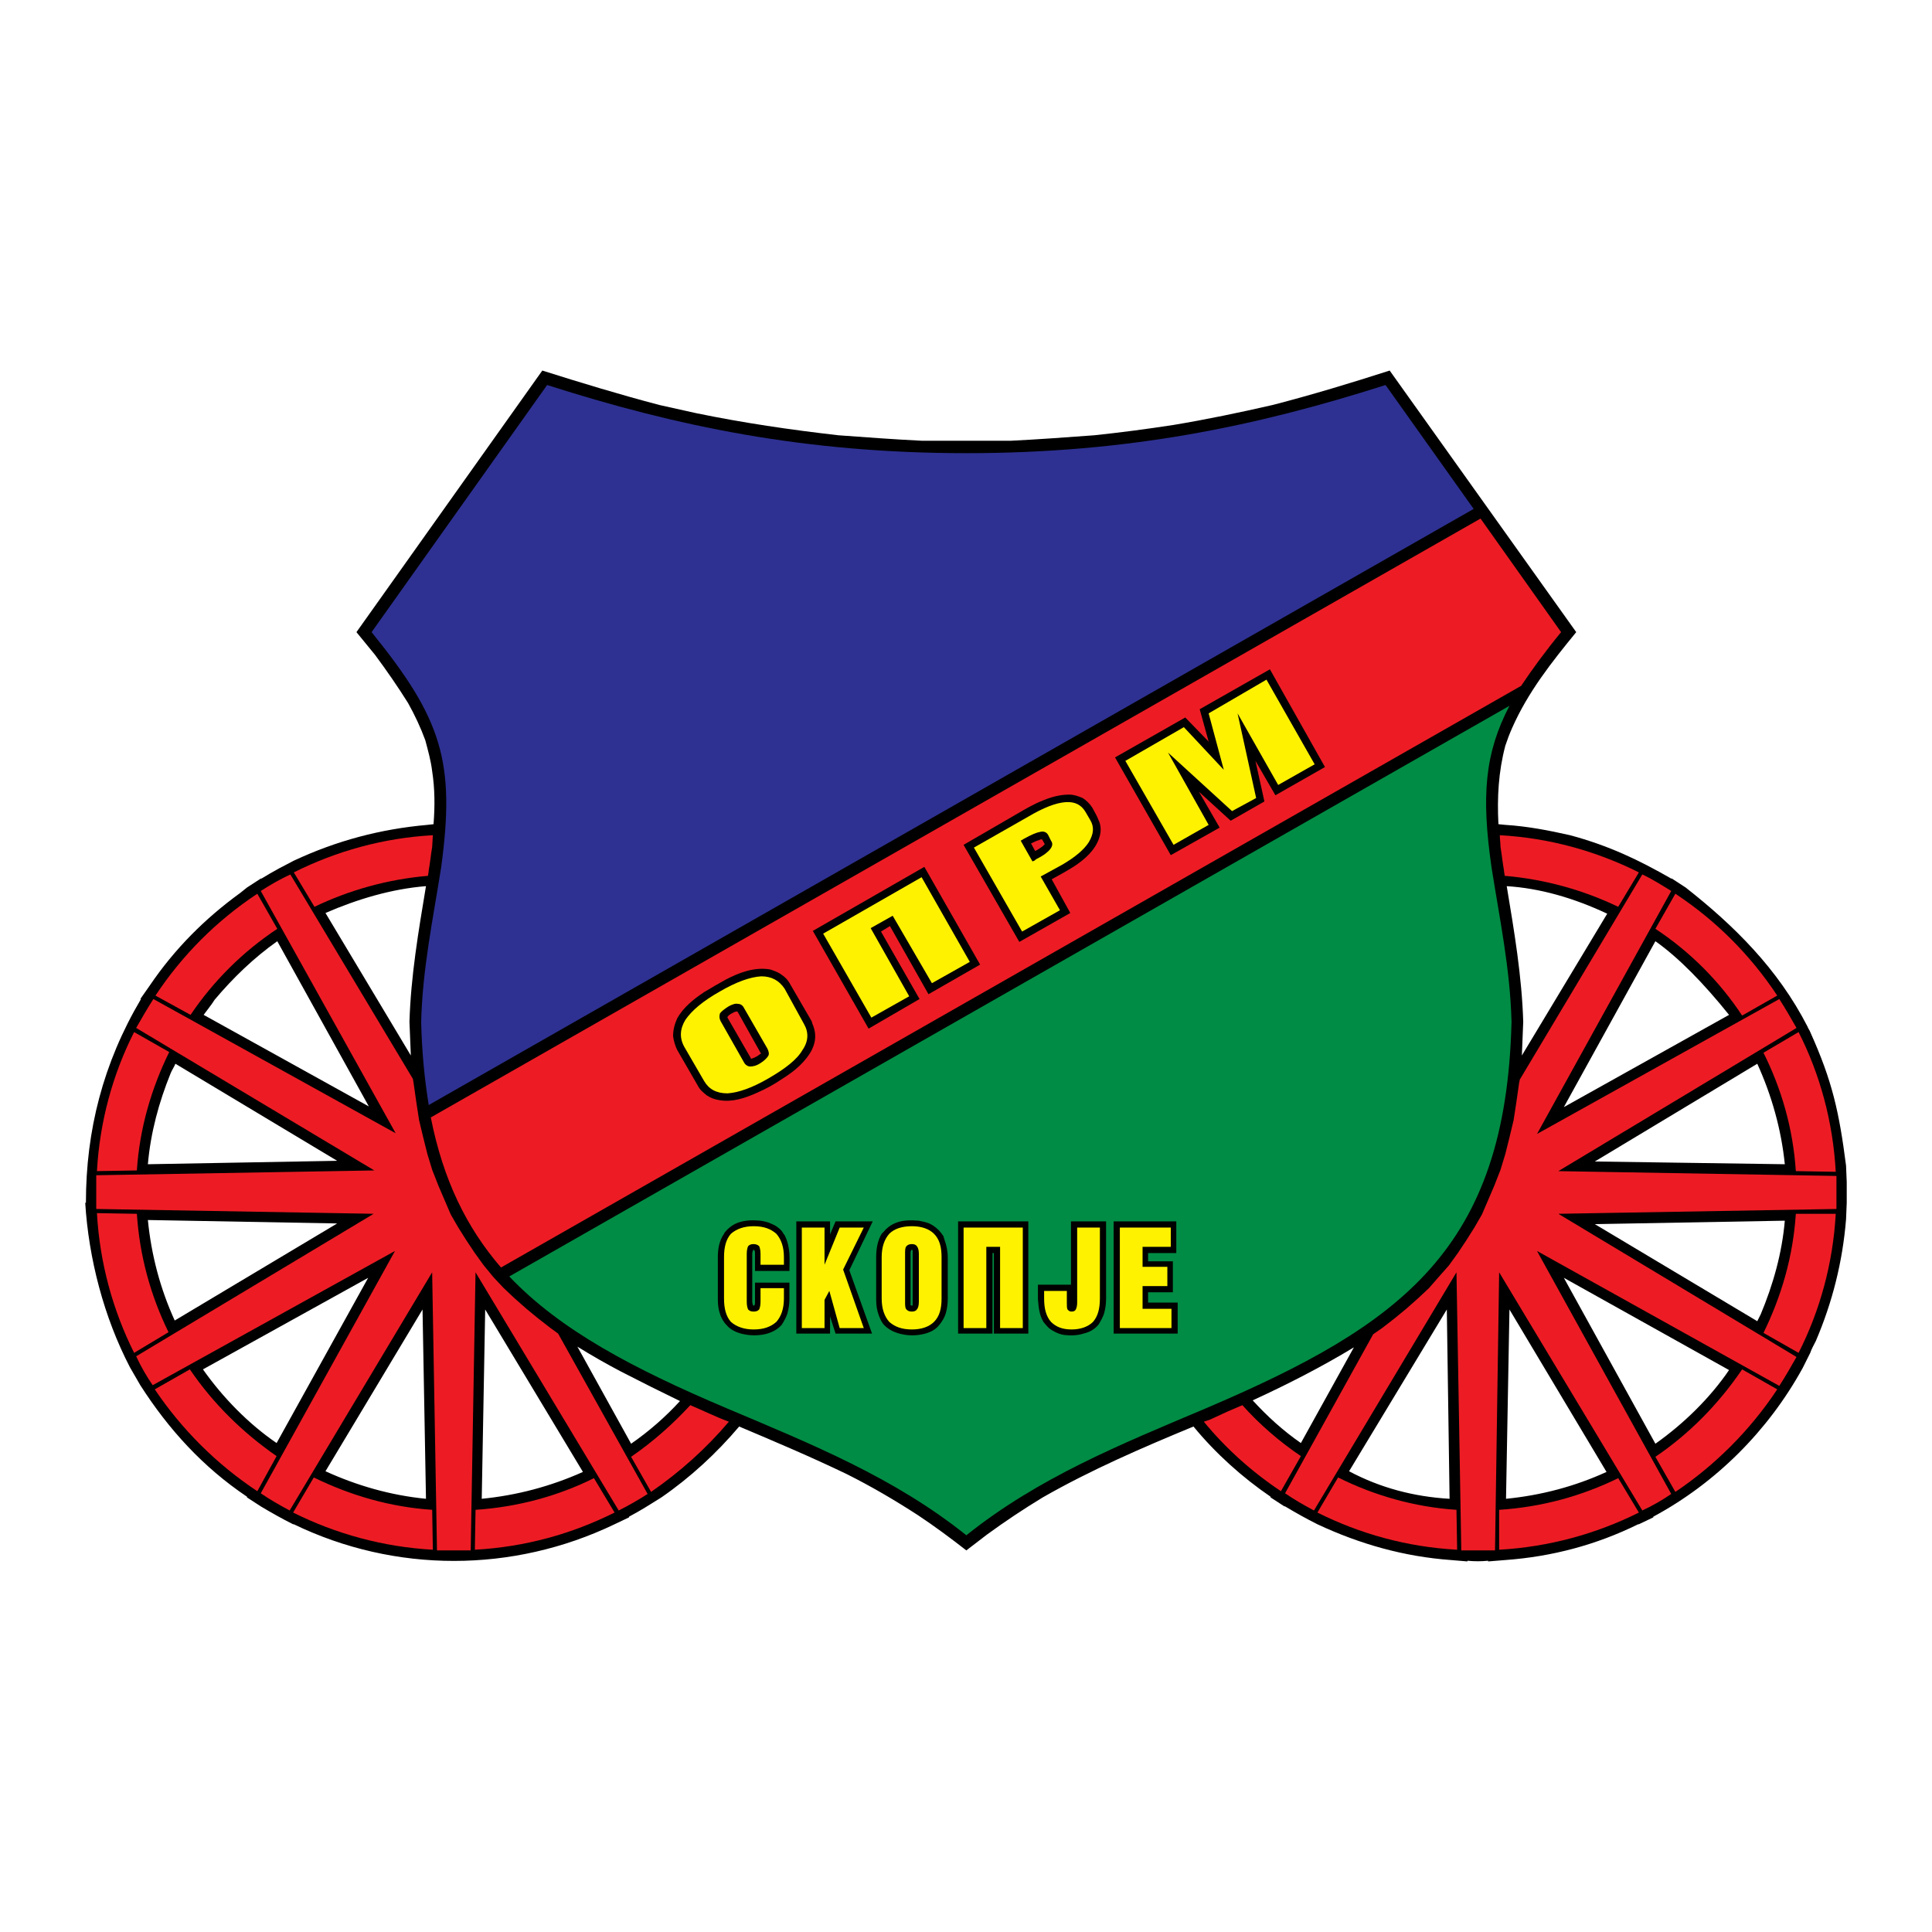 <?xml version="1.0" encoding="utf-8"?>
<!-- Generator: Adobe Illustrator 13.0.0, SVG Export Plug-In . SVG Version: 6.00 Build 14948)  -->
<!DOCTYPE svg PUBLIC "-//W3C//DTD SVG 1.0//EN" "http://www.w3.org/TR/2001/REC-SVG-20010904/DTD/svg10.dtd">
<svg version="1.0" id="Layer_1" xmlns="http://www.w3.org/2000/svg" xmlns:xlink="http://www.w3.org/1999/xlink" x="0px" y="0px"
	 width="192.756px" height="192.756px" viewBox="0 0 192.756 192.756" enable-background="new 0 0 192.756 192.756"
	 xml:space="preserve">
<g>
	<polygon fill-rule="evenodd" clip-rule="evenodd" fill="#FFFFFF" points="0,0 192.756,0 192.756,192.756 0,192.756 0,0 	"/>
	<path fill-rule="evenodd" clip-rule="evenodd" d="M26.017,150.291L26.017,150.291l-1.374-0.893v-0.07
		c-4.396-2.953-7.83-6.73-10.645-11.125l0,0l-1.031-1.785l0,0c-2.609-5.014-4.121-10.852-4.464-16.414h0.069
		c0-7.213,1.717-13.941,5.494-20.33h-0.068l0.961-1.373l0,0c2.472-3.64,5.494-6.662,8.997-9.203l0.687-0.55l0,0l1.374-0.893h0.068
		c0.549-0.343,1.168-0.687,1.786-1.03l0,0l1.442-0.755l0,0c4.258-1.992,8.653-3.159,13.324-3.571l0,0l0.618-0.069
		c0.137-1.785,0.137-3.502-0.138-5.288c-0.137-1.099-0.412-2.061-0.687-3.091c-0.481-1.305-1.03-2.472-1.717-3.708
		c-1.03-1.648-2.128-3.228-3.296-4.807l-1.854-2.267l18.543-26.098c3.915,1.236,7.761,2.404,11.675,3.434
		c1.236,0.275,2.472,0.549,3.709,0.824c4.67,0.961,9.34,1.648,14.147,2.198c2.816,0.206,5.563,0.412,8.379,0.549
		c2.953,0,5.837,0,8.791,0c2.816-0.137,5.563-0.343,8.379-0.549c2.609-0.275,5.22-0.618,7.898-1.03
		c3.296-0.549,6.593-1.236,9.89-1.992c3.983-1.03,7.829-2.198,11.675-3.434l18.612,26.098c-2.473,3.022-4.808,5.975-6.388,9.546
		c-0.274,0.619-0.48,1.168-0.687,1.786c-0.687,2.609-0.824,5.151-0.687,7.829l0.687,0.069l0,0c2.197,0.137,4.327,0.549,6.456,1.03
		c3.846,1.031,6.868,2.473,10.096,4.327h0.068l1.374,0.893l0,0c4.808,3.777,9.203,8.104,12.156,13.874
		c0.068,0.205,0.205,0.344,0.274,0.549l0,0c2.197,4.877,2.884,7.967,3.571,13.324l0,0l0.068,1.648l0,0c0-0.412,0,0.686,0,1.029
		s0,0.688,0,1.031l0,0l-0.068,1.648l0,0c-0.344,4.258-1.374,8.309-3.022,12.156c-0.206,0.41-0.411,0.754-0.549,1.166l0,0
		l-0.756,1.512l0,0c-3.434,6.25-8.653,11.469-14.903,14.834v0.068l-1.441,0.688h-0.069c-4.189,2.061-8.585,3.229-13.255,3.57l0,0
		l-1.717,0.139v-0.068c-0.687,0.068-1.374,0.068-2.061,0v0.068l-1.648-0.139l0,0c-4.67-0.342-9.065-1.578-13.323-3.57l0,0
		c-1.099-0.549-2.198-1.168-3.228-1.785h-0.069l-1.373-0.893v-0.07c-2.816-1.922-5.495-4.326-7.692-7.004
		c-5.15,2.129-10.233,4.326-15.041,7.074c-1.923,1.166-3.776,2.402-5.562,3.707l-2.061,1.58c-1.579-1.236-3.159-2.404-4.808-3.502
		c-2.334-1.512-4.67-2.885-7.142-4.121c-3.571-1.717-7.143-3.229-10.714-4.738c-2.267,2.678-4.876,5.082-7.761,7.074l0,0
		c-1.099,0.686-2.06,1.305-3.228,1.922v0.068l-1.442,0.688c-10.165,4.877-21.909,4.877-32.004,0h-0.069
		C28.146,151.527,27.047,150.908,26.017,150.291L26.017,150.291z M42.5,88.411c-0.755,4.533-1.511,8.997-1.648,13.53l0.137,3.365
		l-8.516-14.217C35.632,89.716,39.066,88.686,42.5,88.411L42.5,88.411z M57.609,134.357c1.442,0.893,2.884,1.717,4.327,2.473
		c1.992,1.029,3.915,1.99,5.906,2.953c-1.442,1.578-3.091,3.021-4.876,4.258L57.609,134.357L57.609,134.357z M124.982,139.715
		c3.435-1.58,6.799-3.297,10.096-5.289l-5.288,9.547C128.005,142.736,126.425,141.293,124.982,139.715L124.982,139.715z
		 M151.836,105.307l0.137-3.365c-0.137-4.533-0.893-8.998-1.647-13.53c3.296,0.206,6.661,1.167,10.026,2.747L151.836,105.307
		L151.836,105.307z M48.063,149.535c3.502-0.344,6.868-1.236,10.096-2.68l-9.752-16.207L48.063,149.535L48.063,149.535z
		 M32.473,146.787c3.159,1.443,6.524,2.404,10.027,2.748l-0.344-18.887L32.473,146.787L32.473,146.787z M20.248,136.623
		c1.992,2.816,4.533,5.426,7.349,7.35l9.134-16.484L20.248,136.623L20.248,136.623z M14.754,121.721
		c0.343,3.502,1.236,6.867,2.678,10.027l16.208-9.684L14.754,121.721L14.754,121.721z M17.501,106.131
		c-0.138,0.342-0.343,0.617-0.481,0.961c-1.167,2.885-1.992,5.906-2.266,9.064l18.886-0.342L17.501,106.131L17.501,106.131z
		 M21.416,99.742c-0.343,0.551-0.755,1.031-1.099,1.512l16.482,9.135l-9.134-16.483C25.33,95.554,23.27,97.545,21.416,99.742
		L21.416,99.742z M172.508,101.254c-2.541-3.158-5.014-5.7-7.349-7.349l-9.134,16.552L172.508,101.254L172.508,101.254z
		 M178.071,116.156c-0.344-3.434-1.306-6.867-2.747-10.025l-16.208,9.752L178.071,116.156L178.071,116.156z M175.324,131.816
		l0.343-0.688c1.236-2.953,2.129-6.111,2.404-9.34l-18.955,0.344L175.324,131.816L175.324,131.816z M172.508,136.691l-16.482-9.203
		l9.134,16.553C167.976,142.049,170.585,139.508,172.508,136.691L172.508,136.691z M150.256,149.535
		c3.503-0.344,6.868-1.236,10.027-2.68l-9.684-16.207L150.256,149.535L150.256,149.535z M134.598,146.787
		c3.091,1.648,6.456,2.541,10.027,2.748l-0.275-18.887L134.598,146.787L134.598,146.787z"/>
	<path fill-rule="evenodd" clip-rule="evenodd" fill="#ED1C24" d="M28.97,87.244l12.225,20.397l0.069,0.412l0.275,1.924l0.274,1.785
		l0.412,1.717l0.412,1.648l0.48,1.58l0.619,1.58l0.618,1.441l0.618,1.441l0.755,1.307l0.824,1.305l0.824,1.236l0.893,1.236
		l0.961,1.166l1.031,1.1l1.099,1.029l1.167,1.031l1.167,0.961l1.236,0.961l0.755,0.551l8.928,16.002
		c-0.961,0.617-1.923,1.166-2.884,1.648l-14.285-23.764l-0.481,27.746c-0.549,0-1.099,0-1.648,0s-1.099,0-1.717,0l-0.481-27.746
		l-14.216,23.764c-1.03-0.551-1.991-1.1-2.884-1.717l13.392-24.176l-24.175,13.393c-0.618-0.893-1.167-1.855-1.648-2.885
		l23.694-14.217l-27.677-0.48c0-0.549,0-1.1,0-1.648s0-1.168,0-1.717l27.746-0.48l-23.763-14.217
		c0.549-0.961,1.099-1.922,1.717-2.885l24.175,13.393L26.017,88.892C26.979,88.274,27.94,87.724,28.97,87.244L28.97,87.244z
		 M31.374,90.472c3.434-1.648,7.28-2.748,11.332-3.091c0-0.206,0.068-0.343,0.068-0.549c0.137-0.755,0.206-1.511,0.343-2.335
		l0.069-1.168c-4.945,0.275-9.615,1.58-13.873,3.709L31.374,90.472L31.374,90.472z M19.012,101.254
		c2.266-3.365,5.22-6.318,8.654-8.584l-1.992-3.503c-4.052,2.679-7.486,6.112-10.165,10.164L19.012,101.254L19.012,101.254z
		 M13.655,116.775c0.275-4.189,1.442-8.174,3.228-11.812l-3.502-1.992c-2.129,4.189-3.434,8.928-3.709,13.873L13.655,116.775
		L13.655,116.775z M16.814,132.914c-1.786-3.639-2.884-7.623-3.159-11.812l-3.983-0.068c0.275,4.945,1.58,9.684,3.709,13.941
		L16.814,132.914L16.814,132.914z M27.597,145.277c-3.365-2.336-6.319-5.221-8.653-8.654l-3.503,1.992
		c2.679,3.982,6.181,7.486,10.233,10.164L27.597,145.277L27.597,145.277z M43.118,150.635c-4.189-0.275-8.172-1.443-11.812-3.229
		l-2.061,3.502c4.258,2.129,8.997,3.434,13.942,3.709L43.118,150.635L43.118,150.635z M59.257,147.475
		c-3.571,1.785-7.624,2.885-11.812,3.16l-0.069,3.982c5.014-0.275,9.684-1.58,13.942-3.709L59.257,147.475L59.257,147.475z
		 M68.872,140.195c-1.785,1.922-3.708,3.639-5.906,5.15l1.992,3.502c2.885-1.992,5.494-4.326,7.761-7.004
		C71.413,141.361,70.177,140.744,68.872,140.195L68.872,140.195z M151.63,107.709l12.225-20.465c1.03,0.48,1.991,1.099,2.885,1.648
		l-13.393,24.243l24.175-13.461c0.618,0.963,1.168,1.924,1.717,2.885l-23.763,14.285l27.746,0.48c0,0.551,0,1.1,0,1.648
		s0,1.1,0,1.648l-27.746,0.48l23.763,14.285c-0.549,0.961-1.099,1.924-1.717,2.885l-24.175-13.461l13.393,24.244
		c-0.894,0.617-1.854,1.166-2.885,1.648l-14.285-23.764l-0.412,27.746c-0.549,0-1.099,0-1.648,0c-0.617,0-1.167,0-1.717,0
		l-0.48-27.746l-14.217,23.764c-1.03-0.551-1.991-1.1-2.884-1.717l8.79-15.865l0.894-0.619l1.236-0.961l1.167-0.961l1.167-1.031
		l1.1-1.029l0.961-1.1l1.03-1.166l0.894-1.236l0.823-1.236l0.824-1.305l0.756-1.307l0.618-1.441l0.618-1.441l0.618-1.58l0.48-1.58
		l0.412-1.648l0.412-1.717l0.274-1.785l0.275-1.924L151.63,107.709L151.63,107.709z M129.79,145.277
		c-2.129-1.443-4.121-3.16-5.838-5.082l-1.442,0.617l-1.785,0.824c-0.206,0.068-0.412,0.137-0.618,0.207
		c2.198,2.678,4.808,5.012,7.692,6.936L129.79,145.277L129.79,145.277z M145.312,150.635c-4.189-0.275-8.241-1.443-11.812-3.229
		l-2.061,3.502c4.258,2.129,8.928,3.434,13.941,3.709L145.312,150.635L145.312,150.635z M161.451,147.475
		c-3.641,1.785-7.624,2.885-11.882,3.16v3.982c4.945-0.275,9.684-1.58,13.942-3.709L161.451,147.475L161.451,147.475z
		 M173.812,136.623c-2.335,3.434-5.219,6.387-8.653,8.723l1.992,3.502c3.983-2.678,7.485-6.18,10.164-10.232L173.812,136.623
		L173.812,136.623z M179.17,121.102c-0.274,4.258-1.442,8.242-3.228,11.881l3.502,1.992c2.129-4.189,3.434-8.928,3.709-13.873
		H179.17L179.17,121.102z M175.942,105.031c1.785,3.57,2.953,7.555,3.228,11.812l3.983,0.068c-0.275-5.014-1.58-9.752-3.709-13.941
		L175.942,105.031L175.942,105.031z M165.159,92.669c3.435,2.266,6.388,5.219,8.653,8.653l3.503-1.992
		c-2.679-4.051-6.112-7.485-10.164-10.164L165.159,92.669L165.159,92.669z M150.119,87.381c4.052,0.343,7.897,1.442,11.332,3.091
		l2.061-3.434c-4.259-2.129-8.929-3.434-13.874-3.709c0,0.413,0.069,0.756,0.069,1.168c0.138,0.824,0.206,1.58,0.344,2.335
		C150.051,87.038,150.119,87.175,150.119,87.381L150.119,87.381z"/>
	<path fill-rule="evenodd" clip-rule="evenodd" fill="#ED1C24" d="M42.98,111.486c1.236,6.25,3.571,10.99,7.005,14.973
		l101.782-58.033c1.099-1.648,2.403-3.434,3.983-5.357l-8.036-11.332L42.98,111.486L42.98,111.486z"/>
	<path fill-rule="evenodd" clip-rule="evenodd" fill="#2E3192" d="M96.412,45.212c-16.139,0-28.914-2.678-41.825-6.799
		L37.074,63.069c7.005,8.653,8.379,12.912,6.937,23.488c-0.824,5.219-1.854,10.095-1.992,15.384
		c0.069,3.021,0.343,5.768,0.755,8.309l104.254-59.475l-8.791-12.362C125.326,42.534,112.552,45.212,96.412,45.212L96.412,45.212z"
		/>
	<path fill-rule="evenodd" clip-rule="evenodd" fill="#008C44" d="M50.81,127.352c5.082,5.357,12.362,9.203,21.771,13.186
		c8.447,3.572,16.62,6.869,23.831,12.637c7.212-5.768,15.384-9.064,23.832-12.637c19.642-8.377,30.012-15.932,30.562-38.596
		c-0.138-5.289-1.168-10.165-1.992-15.384c-1.029-7.143-0.687-11.401,1.786-16.14L50.81,127.352L50.81,127.352z"/>
	<path fill-rule="evenodd" clip-rule="evenodd" d="M126.699,66.777l-7.005,3.983l0.893,3.228l-2.335-2.404l-7.005,3.983l5.562,9.752
		l4.876-2.748l-2.06-3.571l3.159,2.884l3.365-1.923l-0.893-4.052l1.991,3.434l4.944-2.816L126.699,66.777L126.699,66.777z
		 M102.868,84.153c0.274-0.138,0.55-0.275,0.824-0.344c0.068-0.068,0.206-0.068,0.274-0.068l0.274,0.48
		c-0.068,0.069-0.137,0.138-0.206,0.206c-0.274,0.206-0.48,0.343-0.755,0.481L102.868,84.153L102.868,84.153z M108.98,80.582
		c-0.274-0.413-0.549-0.687-0.961-0.962c-0.481-0.206-0.894-0.343-1.374-0.343c-1.168,0-2.267,0.412-3.297,0.893
		c-0.412,0.206-0.824,0.413-1.167,0.618l-6.044,3.503l5.562,9.684l5.083-2.885l-1.854-3.365c0.755-0.412,1.511-0.824,2.266-1.305
		c1.031-0.687,2.061-1.58,2.473-2.815c0.206-0.618,0.206-1.237-0.068-1.786C109.461,81.406,109.187,80.994,108.98,80.582
		L108.98,80.582z M92.223,86.488l-11.126,6.387l5.563,9.751l5.082-2.953l-3.846-6.73l0.893-0.549l3.846,6.799l5.151-2.953
		L92.223,86.488L92.223,86.488z M75.534,105.375c-0.206,0.137-0.412,0.205-0.618,0.273v-0.068l-2.335-4.051c0-0.068,0-0.068,0-0.068
		c0.069-0.139,0.274-0.275,0.412-0.344c0.137-0.068,0.343-0.207,0.549-0.207c0,0,0,0,0.068,0.068l2.267,4.053l0.069,0.068
		C75.809,105.168,75.671,105.307,75.534,105.375L75.534,105.375z M78.899,98.301c-0.206-0.412-0.481-0.756-0.893-1.029
		c-0.344-0.275-0.756-0.413-1.168-0.55c-1.58-0.275-3.159,0.343-4.464,1.031c-0.756,0.412-1.442,0.824-2.129,1.236
		c-1.03,0.686-2.061,1.51-2.679,2.609c-0.274,0.617-0.412,1.168-0.412,1.785c0.069,0.48,0.206,0.961,0.412,1.373l2.061,3.572
		c0.206,0.412,0.549,0.688,0.893,0.961c0.412,0.275,0.824,0.412,1.305,0.48c1.236,0.207,2.472-0.205,3.571-0.686
		c0.961-0.412,1.854-0.893,2.747-1.512c1.099-0.688,2.266-1.648,2.884-2.885c0.069-0.137,0.069-0.205,0.138-0.344
		c0.274-0.754,0.206-1.51-0.138-2.266c0-0.137-0.068-0.205-0.137-0.344L78.899,98.301L78.899,98.301z"/>
	<path fill-rule="evenodd" clip-rule="evenodd" fill="#FFF200" d="M131.164,76.255l-4.808-8.447l-5.77,3.365l1.512,5.632
		l-3.984-4.258l-5.837,3.365l4.808,8.379l3.502-1.992l-4.052-7.211l6.387,5.837l2.404-1.305l-1.854-8.447l4.052,7.143
		L131.164,76.255L131.164,76.255z M104.859,83.878c0.207,0.275,0.138,0.549-0.068,0.824c-0.206,0.274-0.618,0.618-1.305,0.961
		c-0.138,0.068-0.206,0.137-0.274,0.206c-0.069,0-0.138,0.069-0.206,0.069l-1.168-2.061l0.344-0.206
		c0.755-0.412,1.236-0.618,1.648-0.687c0.343-0.069,0.617,0.068,0.755,0.343L104.859,83.878L104.859,83.878z M108.774,81.818
		l-0.48-0.824c-0.412-0.687-1.03-1.03-1.992-0.962c-0.961,0.069-2.197,0.55-3.708,1.442l-5.426,3.09l4.808,8.379l3.777-2.129
		l-1.923-3.365l2.129-1.167c1.305-0.756,2.197-1.511,2.678-2.267C109.118,83.192,109.187,82.505,108.774,81.818L108.774,81.818z
		 M96.756,95.966l-4.808-8.447l-9.821,5.631l4.808,8.379l3.777-2.129l-3.846-6.8l2.198-1.236l3.915,6.731L96.756,95.966
		L96.756,95.966z M76.564,104.619c0.137,0.275,0.206,0.549,0.068,0.756c-0.137,0.205-0.412,0.48-0.755,0.688
		c-0.412,0.273-0.755,0.342-1.03,0.342c-0.206,0-0.481-0.137-0.618-0.412l-2.335-4.119c-0.137-0.275-0.137-0.482-0.068-0.756
		c0.137-0.207,0.412-0.412,0.824-0.688c0.343-0.205,0.755-0.344,0.961-0.273c0.275,0,0.481,0.137,0.619,0.41L76.564,104.619
		L76.564,104.619z M80.205,102.146l-1.923-3.502c-0.549-0.824-1.305-1.236-2.335-1.236c-1.099,0.068-2.473,0.549-4.121,1.51
		c-1.717,0.963-2.816,1.924-3.434,2.816c-0.549,0.893-0.618,1.785-0.138,2.68l1.992,3.434c0.48,0.824,1.236,1.236,2.335,1.236
		c1.099-0.068,2.472-0.551,4.121-1.512s2.816-1.854,3.365-2.816C80.685,103.863,80.685,102.971,80.205,102.146L80.205,102.146z"/>
	<path fill-rule="evenodd" clip-rule="evenodd" d="M117.497,129.961h-2.953v-1.029h2.472v-3.09h-2.472v-0.824h2.815v-3.16h-6.25
		v11.195h6.388V129.961L117.497,129.961z M104.104,131.885c0.274,0.344,0.549,0.688,0.962,0.893
		c0.343,0.205,0.687,0.344,1.099,0.412c0.618,0.068,1.305,0.068,1.923-0.137c0.618-0.139,1.099-0.412,1.511-0.893
		c0.206-0.344,0.412-0.688,0.55-1.1c0.137-0.48,0.205-0.961,0.205-1.512v-7.691h-3.502v6.318h-3.297v1.443
		C103.624,130.441,103.692,131.197,104.104,131.885L104.104,131.885z M102.594,121.857h-7.005v11.195h3.434v-8.035h0.137v8.035
		h3.435V121.857L102.594,121.857z M90.849,130.236c0-0.137,0-0.207,0-0.344v-4.875c0-0.07,0-0.207,0.069-0.275
		c0-0.068,0.069-0.068,0.137,0c0,0.068,0,0.205,0,0.344v4.875c0,0.068,0,0.207,0,0.275c-0.068,0.068-0.137,0-0.137,0H90.849
		L90.849,130.236z M94.558,125.43c0-0.619-0.137-1.236-0.343-1.787c0-0.068-0.069-0.137-0.069-0.273
		c-0.344-0.551-0.824-1.031-1.442-1.305c-0.343-0.139-0.687-0.207-1.03-0.275c-0.756-0.068-1.58-0.068-2.267,0.205
		c-0.549,0.207-0.962,0.551-1.305,0.963l-0.137,0.137c-0.412,0.688-0.549,1.512-0.549,2.336v4.189c0,0.617,0.068,1.098,0.274,1.646
		c0.138,0.344,0.275,0.688,0.55,0.963c0.481,0.48,1.099,0.754,1.786,0.893c0.618,0.137,1.374,0.137,1.992,0
		c0.687-0.139,1.305-0.412,1.717-0.961c0.274-0.344,0.481-0.688,0.618-1.1c0.137-0.48,0.206-0.961,0.206-1.512V125.43L94.558,125.43
		z M83.364,121.857l-0.55,1.305v-1.305h-3.365v11.195h3.365v-1.717l0.55,1.717h3.64l-2.267-6.318l2.335-4.877H83.364L83.364,121.857
		z M77.938,122.75c-0.275-0.273-0.549-0.48-0.893-0.617c-0.412-0.207-0.755-0.275-1.167-0.344c-0.755-0.068-1.511-0.068-2.267,0.205
		c-0.549,0.207-0.961,0.551-1.305,0.963l-0.068,0.137c-0.481,0.688-0.619,1.512-0.619,2.336v4.189c0,0.617,0.069,1.098,0.275,1.646
		c0.138,0.344,0.344,0.688,0.618,0.963c0.412,0.48,1.03,0.754,1.717,0.893c0.687,0.137,1.374,0.137,2.06,0
		c0.618-0.139,1.236-0.412,1.717-0.961c0.206-0.344,0.412-0.688,0.549-1.1c0.137-0.48,0.206-0.961,0.206-1.512v-1.578h-3.434v1.99
		c0,0.068,0,0.207-0.069,0.275c0,0.068-0.068,0-0.137,0c0-0.068-0.069-0.207-0.069-0.344v-4.875c0-0.07,0.069-0.207,0.069-0.275
		c0.069-0.068,0.069-0.068,0.137,0c0.069,0.068,0.069,0.205,0.069,0.275v1.785h3.434c0-0.756,0.068-1.512-0.069-2.268
		c-0.069-0.48-0.206-0.893-0.412-1.305C78.144,123.094,78.075,122.889,77.938,122.75L77.938,122.75z"/>
	<path fill-rule="evenodd" clip-rule="evenodd" fill="#FFF200" d="M116.879,132.502v-1.922h-2.885v-2.268h2.473v-1.922h-2.473
		v-1.992h2.815v-1.922h-5.082v10.025H116.879L116.879,132.502z M109.736,129.549v-7.072h-2.267v7.484
		c0,0.344-0.069,0.551-0.138,0.688s-0.206,0.207-0.412,0.207s-0.274-0.07-0.412-0.207c-0.068-0.137-0.068-0.344-0.068-0.688v-1.166
		h-2.267v0.754c0,1.031,0.206,1.787,0.687,2.336c0.481,0.48,1.1,0.756,2.061,0.756c0.893,0,1.648-0.275,2.129-0.756
		C109.53,131.336,109.736,130.58,109.736,129.549L109.736,129.549z M102.044,132.502v-10.025h-5.906v10.025h2.267v-8.104h1.373
		v8.104H102.044L102.044,132.502z M91.674,129.893c0,0.344-0.069,0.619-0.206,0.756c-0.069,0.137-0.275,0.207-0.481,0.207
		c-0.275,0-0.412-0.07-0.549-0.207c-0.138-0.137-0.138-0.412-0.138-0.756v-4.807c0-0.344,0-0.619,0.138-0.756
		c0.137-0.137,0.274-0.207,0.549-0.207c0.206,0,0.412,0.07,0.481,0.207c0.137,0.137,0.206,0.412,0.206,0.756V129.893L91.674,129.893
		z M93.94,129.549v-4.119c0-1.031-0.206-1.787-0.755-2.336c-0.481-0.48-1.236-0.756-2.198-0.756c-1.03,0-1.786,0.275-2.266,0.756
		c-0.481,0.549-0.756,1.305-0.756,2.336v4.119c0,1.031,0.275,1.787,0.756,2.336c0.549,0.48,1.236,0.756,2.266,0.756
		c0.961,0,1.717-0.275,2.198-0.756C93.734,131.336,93.94,130.58,93.94,129.549L93.94,129.549z M86.179,132.502l-2.06-5.838
		l2.06-4.188h-2.404l-1.511,3.707v-3.707h-2.266v10.025h2.266v-2.814l0.48-0.893l1.03,3.707H86.179L86.179,132.502z M78.212,129.549
		v-1.029h-2.335v1.373c0,0.344-0.068,0.619-0.137,0.756c-0.137,0.137-0.275,0.207-0.549,0.207c-0.275,0-0.412-0.07-0.549-0.207
		c-0.069-0.137-0.138-0.412-0.138-0.756v-4.807c0-0.344,0.068-0.619,0.138-0.756c0.137-0.137,0.274-0.207,0.549-0.207
		c0.206,0,0.412,0.07,0.549,0.207c0.069,0.137,0.137,0.412,0.137,0.756v1.098h2.335v-0.754c0-1.031-0.274-1.787-0.755-2.336
		c-0.549-0.48-1.236-0.756-2.266-0.756c-0.961,0-1.717,0.275-2.267,0.756c-0.48,0.549-0.687,1.305-0.687,2.336v4.119
		c0,1.031,0.206,1.787,0.687,2.336c0.549,0.48,1.305,0.756,2.267,0.756c1.03,0,1.717-0.275,2.266-0.756
		C77.938,131.336,78.212,130.58,78.212,129.549L78.212,129.549z"/>
</g>
</svg>
